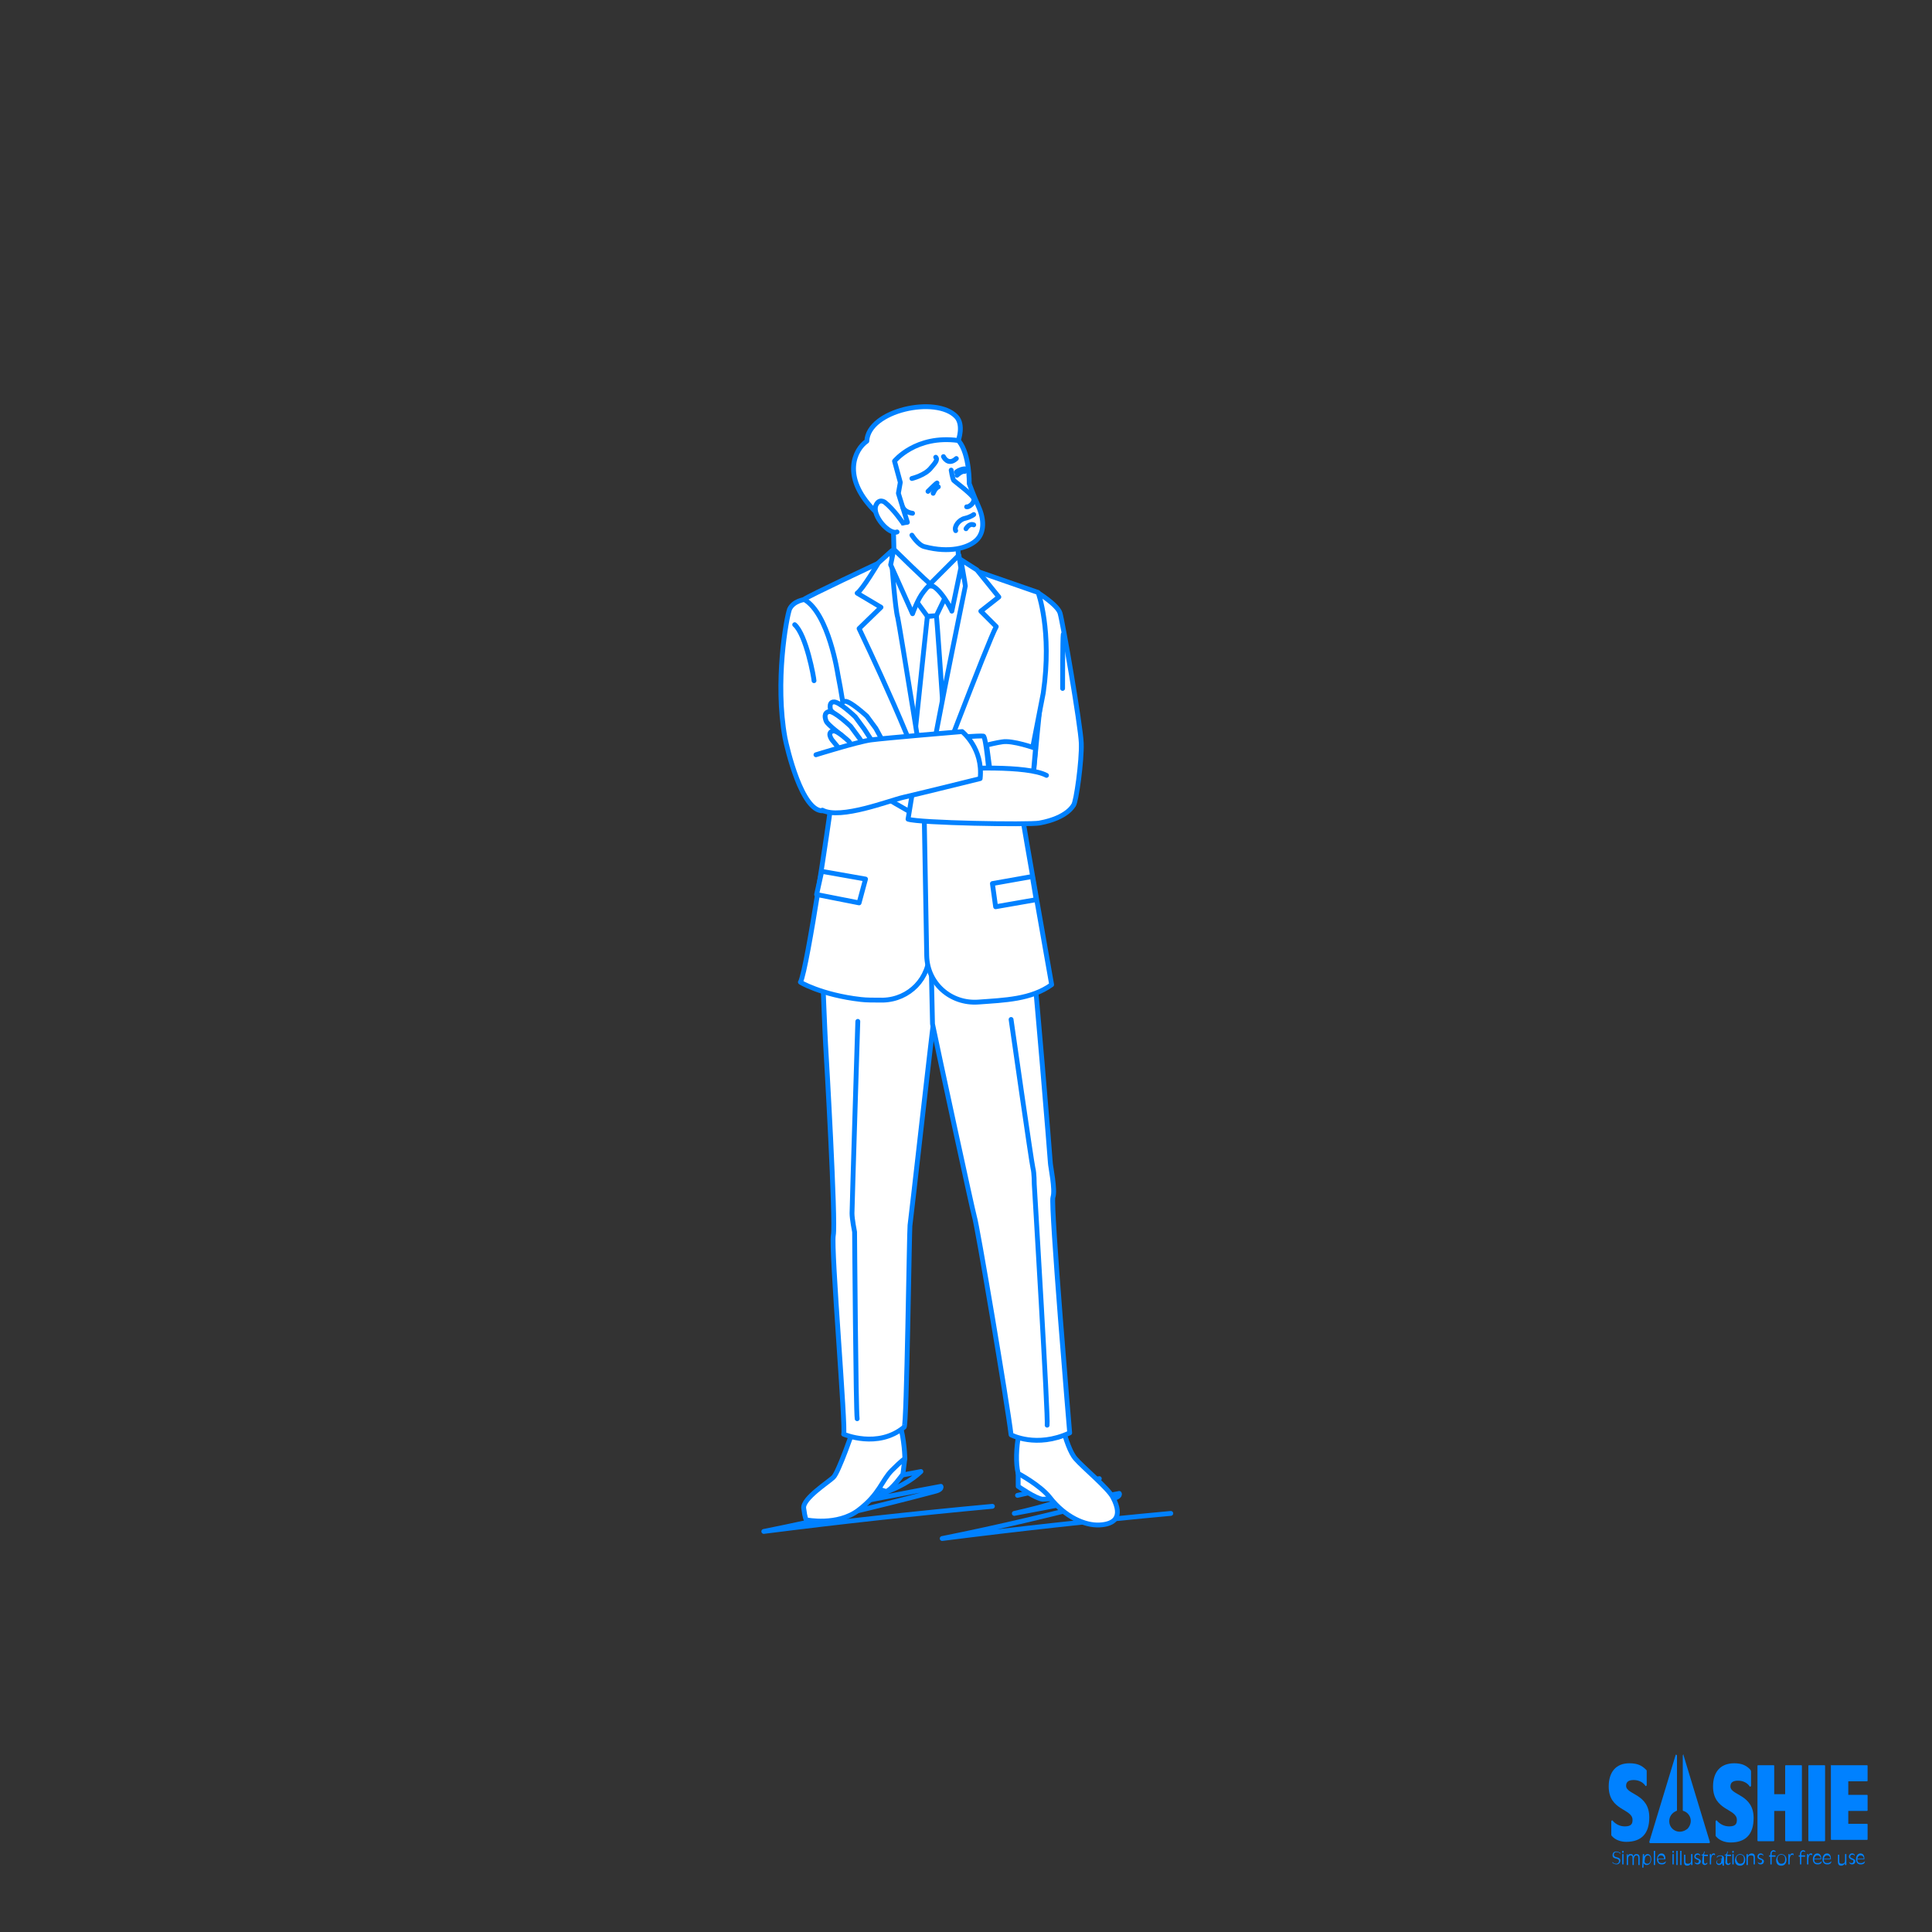 <?xml version="1.0" encoding="utf-8"?>
<!-- Generator: Adobe Illustrator 22.1.0, SVG Export Plug-In . SVG Version: 6.00 Build 0)  -->
<svg version="1.1" id="レイヤー_1" xmlns="http://www.w3.org/2000/svg" xmlns:xlink="http://www.w3.org/1999/xlink" x="0px"
	 y="0px" viewBox="0 0 300 300" style="enable-background:new 0 0 300 300;" xml:space="preserve">
<rect x="0" y="0" width="300" height="300" fill="#333333" stroke="none"/>
<style type="text/css">
	.st0{fill:#0081FF;}
	.st1{fill:none;stroke:#0081FF;stroke-width:0.75;stroke-linecap:round;stroke-linejoin:round;stroke-miterlimit:10;}
	.st2{fill:#FFFFFF;stroke:#0081FF;stroke-width:0.75;stroke-linecap:round;stroke-linejoin:round;stroke-miterlimit:10;}
</style>
<g>
	<g>
		<path class="st0" d="M250.4,289.1c0.1,0.2,0.3,0.3,0.6,0.3c0.2,0,0.4-0.2,0.4-0.4c0-0.6-1-0.2-1-0.9c0-0.4,0.2-0.6,0.6-0.6
			c0.2,0,0.4,0.1,0.6,0.2v0.2c-0.1-0.2-0.3-0.3-0.6-0.3c-0.2,0-0.4,0.1-0.4,0.4c0,0.6,1,0.2,1,0.9c0,0.4-0.3,0.6-0.6,0.6
			c-0.2,0-0.4-0.1-0.6-0.2V289.1z"/>
		<path class="st0" d="M251.9,287.4h0.2v0.3h-0.2V287.4z M251.9,287.9h0.2v1.6h-0.2V287.9z"/>
		<path class="st0" d="M252.5,287.9h0.2v0.3l0,0c0.1-0.2,0.2-0.3,0.5-0.3s0.4,0.1,0.4,0.4l0,0c0.1-0.2,0.2-0.4,0.5-0.4
			c0.5,0,0.5,0.4,0.5,0.6v1.1h-0.2v-1c0-0.2,0-0.5-0.3-0.5c-0.2,0-0.4,0.2-0.4,0.6v0.9h-0.2v-1c0-0.2,0-0.5-0.3-0.5
			c-0.2,0-0.4,0.2-0.4,0.6v0.9h-0.2v-1.7H252.5z"/>
		<path class="st0" d="M255.1,287.9h0.2v0.4l0,0c0.1-0.2,0.3-0.4,0.5-0.4s0.6,0.1,0.6,0.8c0,0.4-0.2,0.9-0.7,0.9
			c-0.2,0-0.4-0.1-0.5-0.3l0,0v0.7H255L255.1,287.9L255.1,287.9z M255.8,289.4c0.4,0,0.5-0.4,0.5-0.7s-0.1-0.6-0.4-0.6
			c-0.4,0-0.5,0.4-0.5,0.7C255.3,289.1,255.4,289.4,255.8,289.4z"/>
		<path class="st0" d="M256.8,287.4h0.2v2.2h-0.2V287.4z"/>
		<path class="st0" d="M258.6,289.3c-0.2,0.2-0.4,0.2-0.6,0.2c-0.5,0-0.7-0.4-0.7-0.8s0.2-0.9,0.7-0.9c0.2,0,0.6,0.1,0.6,0.8v0.1
			h-1.1c0,0.4,0.1,0.6,0.6,0.6c0.2,0,0.4-0.1,0.6-0.3L258.6,289.3L258.6,289.3z M258.4,288.6c0-0.2-0.1-0.5-0.5-0.5
			c-0.3,0-0.4,0.2-0.5,0.5H258.4z"/>
		<path class="st0" d="M259.7,287.4h0.2v0.3h-0.2V287.4z M259.7,287.9h0.2v1.6h-0.2V287.9z"/>
		<path class="st0" d="M260.3,287.4h0.2v2.2h-0.2V287.4z"/>
		<path class="st0" d="M260.9,287.4h0.2v2.2h-0.2V287.4z"/>
		<path class="st0" d="M262.8,289.6h-0.2v-0.3l0,0c-0.1,0.2-0.3,0.4-0.6,0.4c-0.5,0-0.5-0.4-0.5-0.7v-1h0.2v1c0,0.2,0,0.4,0.4,0.4
			s0.5-0.2,0.5-0.6v-0.9h0.2V289.6L262.8,289.6z"/>
		<path class="st0" d="M263.1,289.1c0.1,0.1,0.2,0.2,0.4,0.2s0.3-0.1,0.3-0.3c0-0.2-0.1-0.2-0.2-0.2l-0.2-0.1
			c-0.2-0.1-0.3-0.2-0.3-0.4c0-0.3,0.2-0.5,0.5-0.5c0.2,0,0.3,0.1,0.4,0.2v0.2c-0.1-0.2-0.2-0.2-0.4-0.2s-0.3,0.1-0.3,0.3
			c0,0.1,0.1,0.2,0.2,0.2l0.2,0.1c0.2,0.1,0.4,0.2,0.4,0.4c0,0.3-0.2,0.5-0.5,0.5c-0.2,0-0.4-0.1-0.4-0.2L263.1,289.1L263.1,289.1z"
			/>
		<path class="st0" d="M264.4,288.1h-0.2V288c0.3,0,0.4-0.3,0.4-0.5h0.1l-0.1,0.5h0.6v0.2h-0.6v0.9c0,0.2,0.1,0.3,0.2,0.3
			s0.2-0.1,0.3-0.2v0.2c-0.1,0.1-0.2,0.2-0.4,0.2c-0.2,0-0.4-0.2-0.4-0.4L264.4,288.1L264.4,288.1z"/>
		<path class="st0" d="M265.5,287.9h0.2v0.3l0,0c0.1-0.2,0.1-0.4,0.4-0.4c0.1,0,0.2,0,0.2,0.1v0.2c-0.1-0.1-0.2-0.1-0.2-0.1
			c-0.2,0-0.4,0.2-0.4,0.8v0.7h-0.2V287.9z"/>
		<path class="st0" d="M267.4,289.3L267.4,289.3c-0.1,0.2-0.3,0.3-0.5,0.3s-0.4-0.2-0.4-0.4c0-0.3,0.2-0.4,0.6-0.5
			c0.2-0.1,0.3-0.1,0.3-0.3c0-0.2-0.1-0.2-0.3-0.2c-0.2,0-0.4,0.1-0.5,0.3v-0.2l0,0c0.2-0.2,0.4-0.2,0.6-0.2s0.5,0.1,0.5,0.4v1.2
			h-0.2L267.4,289.3L267.4,289.3z M266.9,289.4c0.4,0,0.4-0.4,0.4-0.8l0,0c-0.1,0.2-0.7,0.1-0.7,0.5
			C266.6,289.3,266.7,289.4,266.9,289.4z"/>
		<path class="st0" d="M268,288.1h-0.2V288c0.3,0,0.4-0.3,0.4-0.5h0.1l-0.1,0.5h0.6v0.2h-0.6v0.9c0,0.2,0.1,0.3,0.2,0.3
			s0.2-0.1,0.3-0.2v0.2c-0.1,0.1-0.2,0.2-0.4,0.2c-0.2,0-0.4-0.2-0.4-0.4L268,288.1L268,288.1z"/>
		<path class="st0" d="M269,287.4h0.2v0.3H269V287.4z M269,287.9h0.2v1.6H269V287.9z"/>
		<path class="st0" d="M270.2,287.9c0.3,0,0.8,0.2,0.8,0.9c0,0.4-0.2,0.9-0.8,0.9s-0.8-0.4-0.8-0.9
			C269.5,288.1,269.9,287.9,270.2,287.9z M270.2,289.4c0.4,0,0.6-0.2,0.6-0.7c0-0.2,0-0.7-0.6-0.7c-0.5,0-0.6,0.4-0.6,0.7
			C269.7,289.1,269.9,289.4,270.2,289.4z"/>
		<path class="st0" d="M271.2,287.9h0.2v0.3l0,0c0.1-0.2,0.3-0.4,0.6-0.4c0.5,0,0.5,0.4,0.5,0.7v1h-0.2v-1c0-0.2,0-0.4-0.4-0.4
			s-0.5,0.2-0.5,0.6v0.9h-0.2V287.9z"/>
		<path class="st0" d="M272.9,289.1c0.1,0.1,0.2,0.2,0.4,0.2s0.3-0.1,0.3-0.3c0-0.2-0.1-0.2-0.2-0.2l-0.2-0.1
			c-0.2-0.1-0.3-0.2-0.3-0.4c0-0.3,0.2-0.5,0.5-0.5c0.2,0,0.3,0.1,0.4,0.2v0.2c-0.1-0.2-0.2-0.2-0.4-0.2c-0.2,0-0.3,0.1-0.3,0.3
			c0,0.1,0.1,0.2,0.2,0.2l0.2,0.1c0.2,0.1,0.4,0.2,0.4,0.4c0,0.3-0.2,0.5-0.5,0.5c-0.2,0-0.4-0.1-0.4-0.2L272.9,289.1L272.9,289.1z"
			/>
		<path class="st0" d="M274.9,288.3h-0.2v-0.2h0.2v-0.2c0-0.3,0.2-0.6,0.5-0.6c0.1,0,0.2,0.1,0.3,0.1v0.2c-0.1-0.1-0.2-0.1-0.3-0.1
			c-0.2,0-0.3,0.1-0.3,0.4v0.2h0.6v0.2h-0.6v1.2h-0.2V288.3z"/>
		<path class="st0" d="M276.6,287.9c0.3,0,0.8,0.2,0.8,0.9c0,0.4-0.2,0.9-0.8,0.9c-0.6,0-0.8-0.4-0.8-0.9
			C275.9,288.1,276.3,287.9,276.6,287.9z M276.6,289.4c0.4,0,0.6-0.2,0.6-0.7c0-0.2,0-0.7-0.6-0.7c-0.5,0-0.6,0.4-0.6,0.7
			C276.1,289.1,276.2,289.4,276.6,289.4z"/>
		<path class="st0" d="M277.7,287.9h0.2v0.3l0,0c0.1-0.2,0.1-0.4,0.4-0.4c0.1,0,0.2,0,0.2,0.1v0.2c-0.1-0.1-0.2-0.1-0.2-0.1
			c-0.2,0-0.4,0.2-0.4,0.8v0.7h-0.2V287.9z"/>
		<path class="st0" d="M279.5,288.3h-0.2v-0.2h0.2v-0.2c0-0.3,0.2-0.6,0.5-0.6c0.1,0,0.2,0.1,0.3,0.1v0.2c-0.1-0.1-0.2-0.1-0.3-0.1
			c-0.2,0-0.3,0.1-0.3,0.4v0.2h0.6v0.2h-0.6v1.2h-0.2V288.3z"/>
		<path class="st0" d="M280.6,287.9h0.2v0.3l0,0c0.1-0.2,0.1-0.4,0.4-0.4c0.1,0,0.2,0,0.2,0.1v0.2c-0.1-0.1-0.2-0.1-0.2-0.1
			c-0.2,0-0.4,0.2-0.4,0.8v0.7h-0.2V287.9z"/>
		<path class="st0" d="M282.8,289.3c-0.2,0.2-0.4,0.2-0.6,0.2c-0.5,0-0.7-0.4-0.7-0.8s0.2-0.9,0.7-0.9c0.2,0,0.6,0.1,0.6,0.8v0.1
			h-1.1c0,0.4,0.1,0.6,0.6,0.6c0.2,0,0.4-0.1,0.6-0.3L282.8,289.3L282.8,289.3z M282.7,288.6c0-0.2-0.1-0.5-0.5-0.5
			c-0.3,0-0.4,0.2-0.5,0.5H282.7z"/>
		<path class="st0" d="M284.3,289.3c-0.2,0.2-0.4,0.2-0.6,0.2c-0.5,0-0.7-0.4-0.7-0.8s0.2-0.9,0.7-0.9c0.2,0,0.6,0.1,0.6,0.8v0.1
			h-1.1c0,0.4,0.1,0.6,0.6,0.6c0.2,0,0.4-0.1,0.6-0.3L284.3,289.3L284.3,289.3z M284.2,288.6c0-0.2-0.1-0.5-0.5-0.5
			c-0.3,0-0.4,0.2-0.5,0.5H284.2z"/>
		<path class="st0" d="M286.7,289.6h-0.2v-0.3l0,0c-0.1,0.2-0.3,0.4-0.6,0.4c-0.5,0-0.5-0.4-0.5-0.7v-1h0.2v1c0,0.2,0,0.4,0.4,0.4
			s0.5-0.2,0.5-0.6v-0.9h0.2V289.6z"/>
		<path class="st0" d="M287.1,289.1c0.1,0.1,0.2,0.2,0.4,0.2s0.3-0.1,0.3-0.3c0-0.2-0.1-0.2-0.2-0.2l-0.2-0.1
			c-0.2-0.1-0.3-0.2-0.3-0.4c0-0.3,0.2-0.5,0.5-0.5c0.2,0,0.3,0.1,0.4,0.2v0.2c-0.1-0.2-0.2-0.2-0.4-0.2s-0.3,0.1-0.3,0.3
			c0,0.1,0.1,0.2,0.2,0.2l0.2,0.1c0.2,0.1,0.4,0.2,0.4,0.4c0,0.3-0.2,0.5-0.5,0.5c-0.2,0-0.4-0.1-0.4-0.2L287.1,289.1L287.1,289.1z"
			/>
		<path class="st0" d="M289.5,289.3c-0.2,0.2-0.4,0.2-0.6,0.2c-0.5,0-0.7-0.4-0.7-0.8s0.2-0.9,0.7-0.9c0.2,0,0.6,0.1,0.6,0.8v0.1
			h-1.1c0,0.4,0.1,0.6,0.6,0.6c0.2,0,0.4-0.1,0.6-0.3L289.5,289.3L289.5,289.3z M289.4,288.6c0-0.2-0.1-0.5-0.5-0.5
			c-0.3,0-0.4,0.2-0.5,0.5H289.4z"/>
	</g>
	<g>
		<path class="st0" d="M261.3,272.6v8.5c0,0.1,0.1,0.1,0.1,0.1c1,0.3,1.6,1.6,0.7,2.7c0,0,0,0-0.1,0.1c-1.3,1-2.8,0.1-2.8-1.2
			c0-0.7,0.4-1.3,1.1-1.6c0.1,0,0.1-0.1,0.1-0.1v-8.5c0-0.1-0.2-0.2-0.2-0.1l-4.1,13.5c0,0.1,0.1,0.2,0.1,0.2h9.2
			c0.1,0,0.1-0.1,0.1-0.2l-4.1-13.5C261.6,272.4,261.3,272.4,261.3,272.6z"/>
		<path class="st0" d="M250.2,282.8c0-0.1,0.2-0.2,0.2-0.1c0.5,0.6,1.2,0.9,1.9,0.9c1,0,1.2-0.4,1.2-1c0-1.8-3.7-1.4-3.7-5.2
			c0-2.2,1.1-3.6,3.2-3.6c1.2,0,1.9,0.3,2.6,1c0.1,0.1,0.1,0.1,0.1,0.2v2.2c0,0.1-0.2,0.2-0.2,0.1c-0.4-0.6-1.1-0.9-1.8-0.9
			s-1.2,0.2-1.2,0.9c0,1.4,3.6,1.2,3.6,4.9c0,2.5-1.2,3.8-3.6,3.8c-0.8,0-1.7-0.3-2.2-0.9c-0.1-0.1-0.1-0.1-0.1-0.2V282.8
			L250.2,282.8z"/>
		<path class="st0" d="M266.4,282.8c0-0.1,0.2-0.2,0.2-0.1c0.5,0.6,1.2,0.9,1.9,0.9c1,0,1.2-0.4,1.2-1c0-1.8-3.7-1.4-3.7-5.2
			c0-2.2,1.1-3.6,3.3-3.6c1.1,0,1.8,0.3,2.4,0.9c0.1,0.1,0.2,0.2,0.2,0.4v2.2c0,0.1-0.2,0.2-0.2,0.1c-0.4-0.6-1.1-0.9-1.8-0.9
			c-0.7,0-1.2,0.2-1.2,0.9c0,1.4,3.6,1.2,3.6,4.9c0,2.5-1.2,3.8-3.6,3.8c-0.8,0-1.7-0.3-2.2-0.9c-0.1-0.1-0.1-0.1-0.1-0.2
			L266.4,282.8z"/>
		<path class="st0" d="M273,274.1h2.4c0.1,0,0.1,0.1,0.1,0.1v4.4h1.7v-4.4c0-0.1,0.1-0.1,0.1-0.1h2.4c0.1,0,0.1,0.1,0.1,0.1v11.6
			c0,0.1-0.1,0.1-0.1,0.1h-2.4c-0.1,0-0.1-0.1-0.1-0.1v-4.6h-1.7v4.6c0,0.1-0.1,0.1-0.1,0.1H273c-0.1,0-0.1-0.1-0.1-0.1v-11.6
			C272.9,274.2,272.9,274.1,273,274.1z"/>
		<path class="st0" d="M280.9,274.1h2.4c0.1,0,0.1,0.1,0.1,0.1v11.6c0,0.1-0.1,0.1-0.1,0.1h-2.4c-0.1,0-0.1-0.1-0.1-0.1v-11.6
			C280.8,274.2,280.8,274.1,280.9,274.1z"/>
		<path class="st0" d="M284.4,274.1h5.5c0.1,0,0.1,0.1,0.1,0.1v2.3c0,0.1-0.1,0.1-0.1,0.1H287v2.1h2.9c0.1,0,0.1,0.1,0.1,0.1v2.3
			c0,0.1-0.1,0.1-0.1,0.1H287v2h2.9c0.1,0,0.1,0.1,0.1,0.1v2.3c0,0.1-0.1,0.1-0.1,0.1h-5.5c-0.1,0-0.1-0.1-0.1-0.1V274
			C284.2,274.2,284.3,274.1,284.4,274.1z"/>
	</g>
</g>
<g>
	<path class="st1" d="M130.3,231.1c4.2-1,8.4-1.8,12.7-2.6c-3,2.9-8.3,4.3-13.2,5.4c5.4-1,10.9-2.1,16.3-3.1c0.2,0.4-0.5,0.7-1,0.8
		c-8.7,2.3-17.5,4.4-26.5,6.2c11.8-1.5,23.6-2.8,35.5-3.9"/>
	<path class="st1" d="M158,232.2c4.2-1,8.4-1.8,12.7-2.6c-3,2.9-8.3,4.3-13.2,5.4c5.4-1,10.9-2.1,16.3-3.1c0.2,0.4-0.5,0.7-1,0.8
		c-8.7,2.3-17.5,4.4-26.5,6.2c11.8-1.5,23.6-2.8,35.5-3.9"/>
	<g>
		<polygon class="st2" points="135.9,90.4 139.1,139.6 150.3,139.3 152,90.7 145.4,84.6 		"/>
		<g>
			<path class="st2" d="M158.1,228.8v2c0,0,2.7,1.9,3.8,2l3.8-0.2C165.6,232.5,159.3,228.5,158.1,228.8z"/>
			<path class="st2" d="M158.6,218.2c0,0-0.1,3.1-0.4,4.5c-0.4,2.1-0.5,4.5-0.1,6.1c0,0,3.4,1.8,4.9,3.7c2.4,3.1,5.5,4.4,7.7,4.3
				c2.2-0.1,3.8-1.1,2.1-4.3c-0.7-1.4-4.7-4.7-5.8-6c-1.6-1.8-2.8-8.3-2.8-8.3H158.6z"/>
			<path class="st2" d="M140.5,226.5l-0.3,2.4c0,0-1.7,2.4-2.6,2.7l-2.4-0.8C135.2,230.8,138.5,226.3,140.5,226.5z"/>
			<path class="st2" d="M132.6,221.7c0,0-2.4,7-3.2,7.7c-0.7,0.7-4.8,3.3-4.6,4.8c0.2,1.6,0.4,1.8,0.4,1.8s4.8,1,8.1-1.5
				s3.6-4.6,5.2-6.2c1.6-1.6,2-1.8,2-1.8s0-2.9-0.9-5.8s-0.9-4.6-0.9-4.6l-5.2,0.4C133.5,216.5,133,220.4,132.6,221.7z"/>
			<path class="st2" d="M127.8,153c0,0,0.3,7.6,0.4,9.2c0.1,1.6,1.6,27.5,1.2,29.6c-0.4,2,2,30.4,1.6,30.9c0,0,5.3,2.3,9.4-1.1
				c0.4-0.1,0.8-30.8,0.9-31.3c0.1-0.5,3.5-30.9,3.7-31.9c0.1-0.9,0.8-7.7-0.8-9.2S129.2,148.2,127.8,153z"/>
			<path class="st2" d="M144.6,150c0,0,0.2,8.6,0.2,9c0.8,3.9,6.2,28.9,6.5,29.9c0.4,1.1,5.1,28.9,5.7,33.9c0,0,3.9,2.1,9.1-0.3
				c0,0-3-35.5-2.6-36.6s-0.4-4.9-0.4-5.3s-2.4-29.6-2.7-31s-12.1-6-15.2-3.3"/>
			<path class="st2" d="M162.6,221.3c0.2-0.9-2-37.4-2-37.4s0-1.8-0.2-2.5c-0.2-0.7-3.4-23.1-3.4-23.1"/>
			<path class="st2" d="M133.2,158.6c0,0-0.9,28.9-0.9,29.8c0,0.9,0.4,2.9,0.4,2.9s0.2,27.9,0.4,29"/>
		</g>
		<path class="st2" d="M131.7,132.4c0,0-1.1,16.1-0.8,17.2c0,0,26,0.4,28.6-0.3l-2.7-17.4L131.7,132.4z"/>
		<path class="st2" d="M161.1,92c0,0,3.1,1.9,3.5,3.2s3.2,17.4,3.3,20.2c0.1,2.7-0.8,9.2-1.2,9.6s-6.6,1.9-6.6,0s1.9-20.5,2-21.2
			C162.3,99.7,160.7,92.2,161.1,92z"/>
		<path class="st2" d="M144,95.7c0,0-3.9,36.5-4.1,40.4l8.3,0.2c0,0-2.6-39.5-2.8-40.7L144,95.7z"/>
		<path class="st2" d="M138.6,79.5c0,0,0.4,7.6,0.1,8.5l5.8,5.6l4.5-4l-0.5-8.9L138.6,79.5z"/>
		<polygon class="st2" points="142.1,93.1 144,95.7 145.4,95.6 146.8,92.7 145.4,91 143.1,91 		"/>
		<path class="st2" d="M136.3,87.5c0,0-10.7,5-11.5,5.6c0,0,3,15.1,2.6,18.8c0,0,1.5,13.7,1.5,14c0,0.3-3.5,24.3-4.6,26.6
			c-0.3-0.1,3.2,2,9.4,2.7c0.8,0.1,2,0.1,3.4,0.1c4.1-0.1,7.3-3.4,7.2-7.5l-0.6-23.6l-4.2-23.4L136.3,87.5z"/>
		<path class="st2" d="M138.5,85.5l-2.1,1.9c0,0-2.5,4.2-3.3,4.7l3.7,2.2l-3.4,3.3c0,0,10.9,22.7,10.6,26.4c0,0-4.3-26.8-4.6-28.1
			c-0.4-1.3-0.9-8.2-0.9-8.2L138.5,85.5z"/>
		<path class="st2" d="M143.5,125.9l0.4,22.5c0.1,4.3,3.7,7.5,8,7.2c4.1-0.3,8.2-0.4,11.4-2.7c0,0-4.4-24.9-4.6-26.5
			c-0.2-1.6,3.2-18.1,3.3-18.8c1.4-9.7-0.8-15.6-0.8-15.6l-9.5-3.3l-2.7,17.5L143.5,125.9z"/>
		<path class="st2" d="M149.2,86.9c0,0,0.7,3.9,0.7,4.1s-6.4,30.5-6.4,34.8c0,0,10.1-26.7,11.2-28.5l-2.4-2.4l2.8-2.2l-3.4-4.2
			L149.2,86.9z"/>
		<path class="st2" d="M124.9,93.1c0,0-1.7,0.2-2.3,1.5c-0.5,1.4-2.3,11.3-0.7,20c0.3,1.5,2.6,11.5,5.9,11.3
			c1.4-0.1,2.7,0.8,3.8-3.8c1.1-4.6-1.5-17.4-1.5-17.4S128.7,95.3,124.9,93.1z"/>
		<path class="st2" d="M147.1,114.6c0,0,5.2-0.4,5.6-0.3s0.9,5.9,0.9,5.9l-3.8,0.4L147.1,114.6z"/>
		<path class="st2" d="M153.2,115.7c0,0,1.6-0.4,2.4-0.5c1.6-0.3,5.2,1,5.2,1l-0.3,3.4c-1.7,1-6.7,0.6-6.7,0.6L153.2,115.7z"/>
		<path class="st2" d="M141.9,126.4c0,0-5.6-3.1-5.9-3.6c0.3-0.2,4.2-2.8,4.2-2.8l5.8,1.8L141.9,126.4z"/>
		<path class="st2" d="M166.7,125c0,0-0.9,2-5.3,2.8c-1.6,0.3-18.7,0-20.4-0.6l1.2-7.3c0,0,4-0.2,5.5-0.4s11.8-0.7,14.8,0.9"/>
		<g>
			<path class="st2" d="M135.7,116.6l-2.6-4.1l-2.3-2.3c0,0-0.4-1.2,0.4-1.3s3.4,2.3,3.4,2.3l1.4,1.9l1.9,3.5L135.7,116.6z"/>
			<path class="st2" d="M134.1,116.6l-2.8-4l-2.3-2.3c0,0-0.4-1.2,0.4-1.3c0.8-0.2,3.4,2.3,3.4,2.3l1.4,1.9l2.2,3.4L134.1,116.6z"/>
			<path class="st2" d="M133.8,118.3l-3.2-4.2c0,0-2.1-1.6-2.3-2.1c-0.2-0.5-0.4-1.3,0.4-1.5s3.4,2.3,3.4,2.3l1.4,1.9l2.2,3.4
				L133.8,118.3z"/>
			<path class="st2" d="M132.6,119.4l-2-2.8l-1.4-1.7c0,0-0.9-1.2,0.2-1.4c0.6-0.1,2.4,1.6,2.4,1.6l1,1.4l1.5,2.4L132.6,119.4z"/>
		</g>
		<path class="st2" d="M126.7,117.2c0,0,6.4-2,8.5-2.3c2.2-0.3,14.2-1.3,14.2-1.3s3.3,2.6,2.8,7.3c0,0-9.7,2.4-11.9,2.9
			c-2.2,0.5-9.8,3.5-12.6,2"/>
		<path class="st2" d="M138.8,85.3c0,0,5.2,5.1,5.7,5.4c0,0-0.5,0.4-1.1,1.2c-0.9,1.1-1.7,3.4-1.7,3.4l-3.4-7.6L138.8,85.3z"/>
		<path class="st2" d="M144.3,90.8l4.6-4.6l0.3,2l-1.4,6.7C147.8,94.8,146,91.1,144.3,90.8z"/>
		<path class="st2" d="M126.4,105.7c0-0.4-1.2-7.1-3-8.7"/>
		<polygon class="st2" points="127.6,135.3 134.4,136.5 133.4,140.2 126.8,138.9 		"/>
		<polygon class="st2" points="160.3,136.1 154.1,137.2 154.6,140.8 160.9,139.7 		"/>
		<path class="st1" d="M165,106.9c0,0,0-7.9,0.1-8.4"/>
		<g>
			<path class="st2" d="M138.8,82.6c-5.8-9.1-2.5-14.4,1.5-16c4-1.6,7.6,0.7,8.6,1.9c1.7,2.1,1.6,6.6,1.6,6.6s0.7,1.9,1.5,3.7
				c0.8,1.8,0.9,3.9-0.4,5.1c-1.3,1.2-4.2,2-8,1c-1-0.2-2-1.8-2-1.8"/>
			<path class="st2" d="M147.7,73c0,0,0.2,1.3,0.4,1.6c0.2,0.2,2.9,2.2,3.1,2.8c0.2,0.7-0.8,1.4-1.1,1.3"/>
			<path class="st2" d="M140.2,81.2l0.7-0.1l-1.4-4.5l0.3-1.7l-0.9-3.3c0,0,3.3-4.1,9.9-3.2c0,0,0.9-2.4-0.3-3.7
				c-3.1-3.3-13.7-1-13.9,3.8c-1.9,1.3-3.9,5.5,1,10.6C138.1,81.8,140.2,81.2,140.2,81.2z"/>
			<path class="st2" d="M139.3,82.6c-1.2,0.5-3.9-2.5-3.3-4.1c0.5-1.2,1.4-0.5,1.4-0.5c1.4,1.1,2.8,3.2,2.8,3.2"/>
			<path class="st2" d="M141.6,74.3c0,0,2.1-0.5,3-1.7c0.5-0.6,1.1-1.2,0.7-1.6"/>
			<path class="st2" d="M146.5,70.9c0,0,0.7,1.5,2,0.3"/>
			<path class="st2" d="M144.1,76.3c0,0,1.2-1.2,1.4-1.3"/>
			<path class="st2" d="M144.9,76.6c0,0,0.3-0.8,0.8-1"/>
			<path class="st1" d="M151.2,79.9c0,0-0.5,0.4-1.4,0.6s-1.7,1.3-1.4,1.9"/>
			<path class="st2" d="M148.6,73.8c0,0,0.7-0.7,1.2-0.6"/>
			<path class="st2" d="M149.8,72.8c-0.2,0-0.8,0.1-1.3,0.5"/>
			<path class="st2" d="M141.7,79.7c0,0-1.1-0.1-1.5-0.9"/>
			<path class="st2" d="M150,82.1c0,0,0.5-0.9,1.2-0.6"/>
		</g>
	</g>
</g>
</svg>
